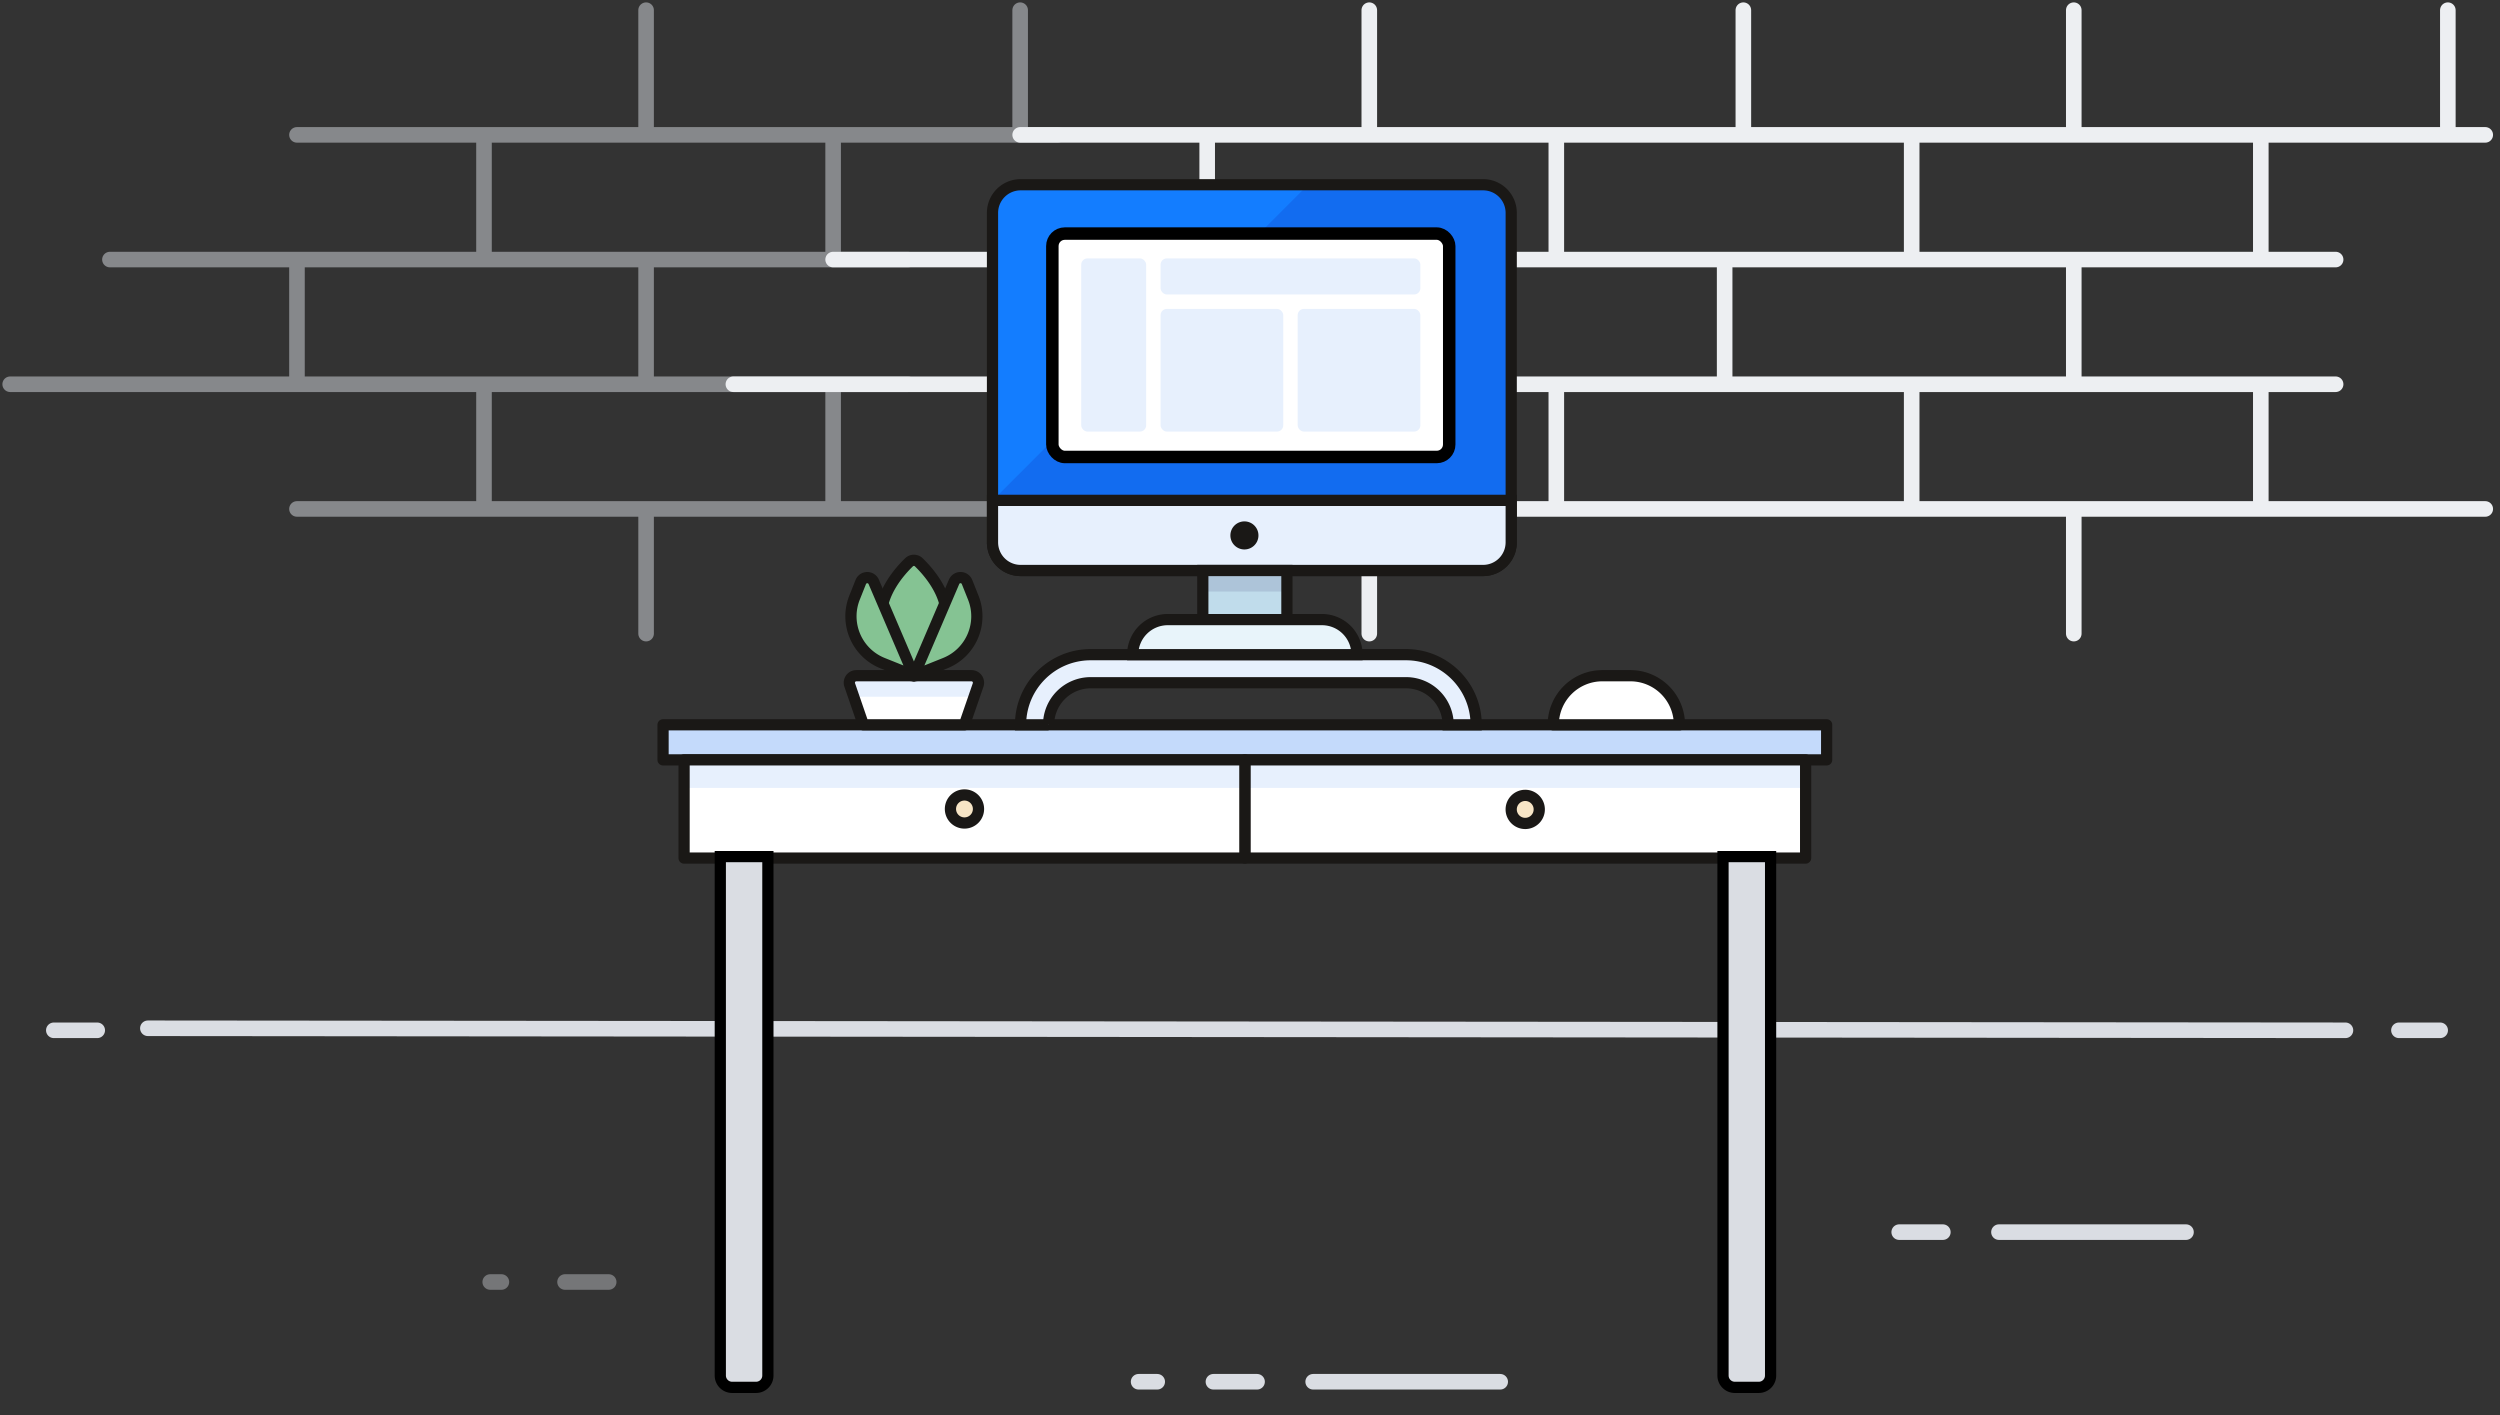 <?xml version="1.0" encoding="UTF-8"?> <svg xmlns="http://www.w3.org/2000/svg" width="491" height="278" viewBox="0 0 491 278"><rect x="0" y="0" width="491" height="278" fill="#333333" stroke="none"/><g transform="translate(2 2)" fill="none" fill-rule="evenodd"><g stroke-linecap="round" stroke-width="3.061"><g stroke="#DADDE3"><path stroke-linejoin="round" d="M27.042 199.954l431.602.398"></path><path d="M469.151 200.352h8.1m-468.68 0h8.525"></path></g><path stroke="#DADDE3" d="M390.596 239.99h36.734m-56.325 0h8.571m-123.668 29.386h36.733m-56.324 0h8.571m-23.264 0h3.655"></path><path stroke="#C3C6CB" opacity=".456" d="M108.975 249.785h8.571m-23.264 0h2.193"></path><path d="M56.324 97.955h149.382M0 73.466h176.319M19.591 48.978h156.728m-119.995 0v24.488m68.569-24.488v24.488m-31.836 0v24.489m68.569-24.489v24.489M93.057 24.489v24.489m68.569-24.489v24.489M56.324 24.489h149.382M124.893 0v24.489m0 73.466v24.489M198.359 0v24.489" opacity=".498" stroke="#DADDE3" stroke-linejoin="round"></path><path d="M198.359 97.955h149.382M142.035 73.466h176.319M161.626 48.978h156.728m-119.995 0v24.488m68.569-24.488v24.488m-31.836 0v24.489m68.569-24.489v24.489m-68.569-73.466v24.489m68.569-24.489v24.489M198.359 24.489h149.382M266.928 0v24.489m0 73.466v24.489M340.394 0v24.489M336.72 97.955h149.383M280.397 73.466h176.319M299.988 48.978h156.728m-119.996 0v24.488m68.57-24.488v24.488m-31.836 0v24.489m68.569-24.489v24.489m-68.569-73.466v24.489m68.569-24.489v24.489M336.72 24.489h149.383M405.29 0v24.489m0 73.466v24.489M478.756 0v24.489" stroke="#EDEFF2" stroke-linejoin="round"></path></g><path fill="#C4DAFB" fill-rule="nonzero" d="M128.225 147.239h228.53v-6.889h-228.53z"></path><path stroke="#1A1816" stroke-width="2.204" stroke-linecap="round" stroke-linejoin="round" d="M128.225 147.239h228.53v-6.889h-228.53z"></path><path fill="#FFF" fill-rule="nonzero" d="M242.49 166.524h110.133v-19.285H242.49z"></path><path fill="#E7F0FD" fill-rule="nonzero" d="M242.49 152.749h110.133v-5.51H242.49z"></path><path stroke="#1A1816" stroke-width="2.204" stroke-linecap="round" stroke-linejoin="round" d="M242.49 166.524h110.133v-19.285H242.49z"></path><path fill="#FFF" fill-rule="nonzero" d="M132.354 166.524H242.49v-19.285H132.354z"></path><path fill="#E7F0FD" fill-rule="nonzero" d="M132.354 152.749H242.49v-5.51H132.354z"></path><path stroke="#1A1816" stroke-width="2.204" stroke-linecap="round" stroke-linejoin="round" d="M132.354 166.524H242.49v-19.285H132.354z"></path><path d="M190.177 156.883a2.755 2.755 0 11-5.51 0 2.755 2.755 0 015.51 0" fill="#F7E5C6" fill-rule="nonzero"></path><path d="M190.177 156.883a2.755 2.755 0 11-5.51 0 2.755 2.755 0 015.51 0h0z" stroke="#1A1816" stroke-width="2.204" stroke-linecap="round" stroke-linejoin="round"></path><path d="M300.31 156.883a2.756 2.756 0 11-5.51.171 2.756 2.756 0 015.51-.171" fill="#F7E5C6" fill-rule="nonzero"></path><path d="M300.31 156.883a2.756 2.756 0 11-5.51.171 2.756 2.756 0 015.51-.171z" stroke="#1A1816" stroke-width="2.204" stroke-linecap="round" stroke-linejoin="round"></path><path d="M212.202 132.088h61.95a8.272 8.272 0 018.262 8.262h5.505c-.008-7.6-6.165-13.76-13.765-13.772h-61.952c-7.601.01-13.76 6.171-13.768 13.772h5.51a8.272 8.272 0 018.258-8.262" fill="#E7F0FD" fill-rule="nonzero"></path><path d="M212.202 132.088h61.95a8.272 8.272 0 018.262 8.262h5.505c-.008-7.6-6.165-13.76-13.765-13.772h-61.952c-7.601.01-13.76 6.171-13.768 13.772h5.51a8.272 8.272 0 018.258-8.262h0z" stroke="#1A1816" stroke-width="2.204"></path><path d="M327.843 140.353H303.06a9.639 9.639 0 019.639-9.644h5.507a9.639 9.639 0 019.637 9.644" fill="#FFF" fill-rule="nonzero"></path><path d="M327.843 140.353H303.06a9.639 9.639 0 019.639-9.644h5.507a9.639 9.639 0 019.637 9.644h0z" stroke="#1A1816" stroke-width="2.204" stroke-linecap="round" stroke-linejoin="round"></path><path d="M167.578 140.353h19.824l2.704-7.832a1.376 1.376 0 00-1.308-1.812h-22.616a1.374 1.374 0 00-1.302 1.812l2.696 7.832h.002z" fill="#FFF" fill-rule="nonzero"></path><path d="M165.776 134.94c.135-.041.257-.097.406-.097h22.616c.147 0 .277.056.406.098l.9-2.42a1.376 1.376 0 00-1.306-1.81h-22.616a1.374 1.374 0 00-1.302 1.813l.896 2.417z" fill="#E7F0FD" fill-rule="nonzero"></path><path d="M167.578 140.353h19.824l2.704-7.832a1.376 1.376 0 00-1.308-1.812h-22.616a1.374 1.374 0 00-1.302 1.812l2.696 7.832h.002z" stroke="#1A1816" stroke-width="2.204" stroke-linecap="round" stroke-linejoin="round"></path><path d="M183.915 119.138c0 6.392-2.878 11.571-6.424 11.571-3.55 0-6.428-5.18-6.428-11.571 0-4.837 3.68-8.978 5.47-10.706a1.376 1.376 0 011.913 0c1.79 1.73 5.469 5.87 5.469 10.706" fill="#85C393" fill-rule="nonzero"></path><path d="M183.915 119.138c0 6.392-2.878 11.571-6.424 11.571-3.55 0-6.428-5.18-6.428-11.571 0-4.837 3.68-8.978 5.47-10.706a1.376 1.376 0 011.913 0c1.79 1.73 5.469 5.87 5.469 10.706h0z" stroke="#1A1816" stroke-width="2.204" stroke-linecap="round" stroke-linejoin="round"></path><path d="M177.491 130.709l-7.892-18.433a1.379 1.379 0 00-2.545.032l-1.214 3.049c-2.037 5.083.432 10.855 5.514 12.893l6.137 2.459z" fill="#85C393" fill-rule="nonzero"></path><path d="M177.491 130.709l-7.892-18.433a1.379 1.379 0 00-2.545.032l-1.214 3.049c-2.037 5.083.432 10.855 5.514 12.893l6.137 2.459h0z" stroke="#1A1816" stroke-width="2.204" stroke-linecap="round" stroke-linejoin="round"></path><path d="M177.491 130.709l7.888-18.433a1.377 1.377 0 012.547.032l1.217 3.049c2.036 5.084-.434 10.856-5.517 12.893l-6.135 2.459z" fill="#85C393" fill-rule="nonzero"></path><path d="M177.491 130.709l7.888-18.433a1.377 1.377 0 012.547.032l1.217 3.049c2.036 5.084-.434 10.856-5.517 12.893l-6.135 2.459h0z" stroke="#1A1816" stroke-width="2.204" stroke-linecap="round" stroke-linejoin="round"></path><path d="M294.803 39.794v64.744a5.522 5.522 0 01-5.506 5.51h-90.863a5.525 5.525 0 01-5.507-5.51V39.794a5.525 5.525 0 015.51-5.51h90.86a5.522 5.522 0 015.506 5.51" fill="#126CF0" fill-rule="nonzero"></path><path d="M254.908 34.284l-61.981 62.043V39.794a5.525 5.525 0 015.505-5.51h56.476z" fill="#137DFF" fill-rule="nonzero"></path><path d="M294.803 39.794v64.744a5.522 5.522 0 01-5.506 5.51h-90.863a5.525 5.525 0 01-5.507-5.51V39.794a5.525 5.525 0 015.51-5.51h90.86a5.522 5.522 0 015.506 5.51z" stroke="#1A1816" stroke-width="2.204" stroke-linecap="round"></path><path d="M294.803 96.273v8.262a5.522 5.522 0 01-5.506 5.51h-90.863a5.525 5.525 0 01-5.507-5.51v-8.262h101.876z" fill="#E7F0FD" fill-rule="nonzero"></path><path d="M294.803 96.273v8.262a5.522 5.522 0 01-5.506 5.51h-90.863a5.525 5.525 0 01-5.507-5.51v-8.262h101.876z" stroke="#1A1816" stroke-width="2.204" stroke-linecap="round"></path><path d="M242.49 100.404a2.755 2.755 0 10-.172 5.508 2.755 2.755 0 00.172-5.508" fill="#1A1816" fill-rule="nonzero"></path><path fill="#C0DCEB" fill-rule="nonzero" d="M234.23 119.689h16.52v-9.644h-16.52z"></path><path fill="#ADC4D9" fill-rule="nonzero" d="M234.23 114.179h16.52v-4.134h-16.52z"></path><path stroke="#1A1816" stroke-width="2.204" stroke-linecap="round" d="M234.23 119.689h16.52v-9.644h-16.52z"></path><path d="M264.515 126.578h-44.053a6.884 6.884 0 016.881-6.889h30.29a6.884 6.884 0 016.882 6.889" fill="#E8F4FA" fill-rule="nonzero"></path><path d="M264.515 126.578h-44.053a6.884 6.884 0 016.881-6.889h30.29a6.884 6.884 0 016.882 6.889h0z" stroke="#1A1816" stroke-width="2.204" stroke-linecap="round"></path><path d="M148.813 166.238h-9.346v101.914c0 .643.26 1.224.681 1.645a2.32 2.32 0 001.645.682h4.694a2.32 2.32 0 001.645-.682 2.32 2.32 0 00.681-1.645V166.238zm196.931 0h-9.346v101.914c0 .643.26 1.224.681 1.645a2.32 2.32 0 001.645.682h4.694a2.32 2.32 0 001.645-.682 2.32 2.32 0 00.681-1.645V166.238z" stroke="#000" stroke-width="2.204" fill="#DADDE3"></path><rect stroke="#000" stroke-width="2.449" fill="#FFF" x="204.682" y="43.876" width="77.945" height="43.876" rx="2.449"></rect><g transform="translate(210.35 48.75)" fill="#E7F0FD"><rect x="15.589" width="51.018" height="7.086" rx="1.224"></rect><rect x="15.589" y="9.92" width="24.092" height="24.092" rx="1.224"></rect><rect x="42.515" y="9.92" width="24.092" height="24.092" rx="1.224"></rect><rect width="12.755" height="34.012" rx="1.224"></rect></g></g></svg> 